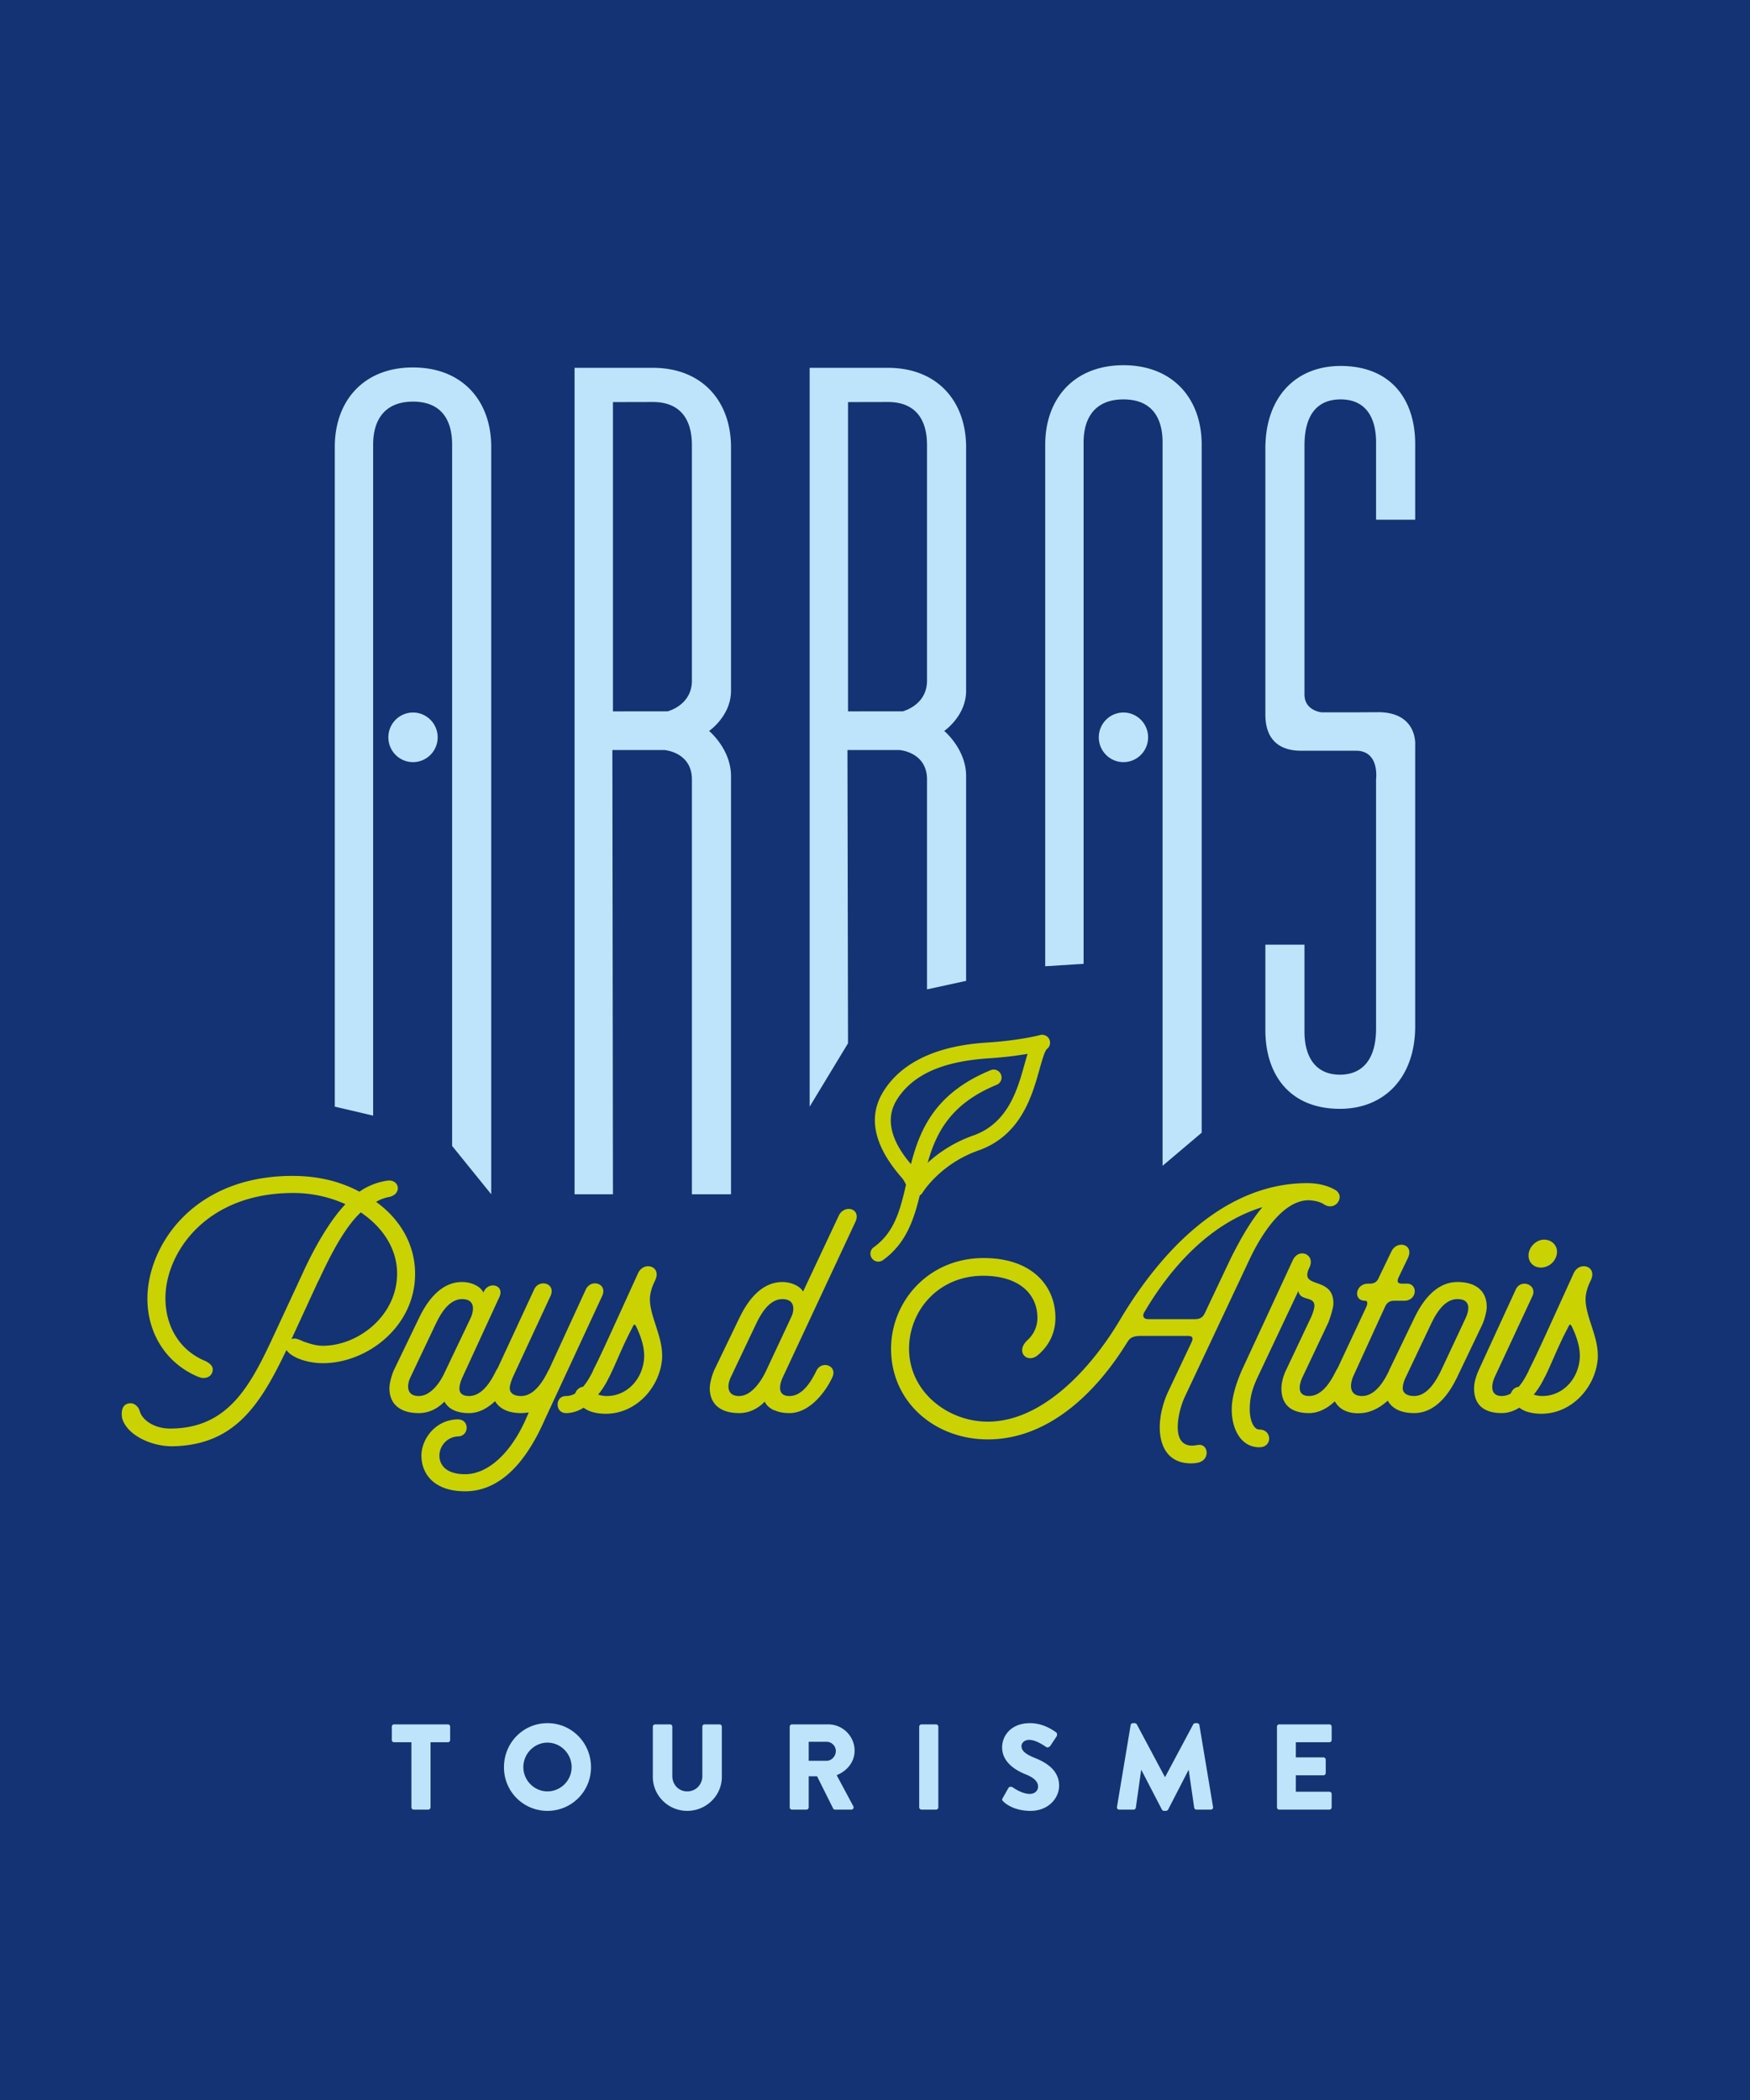 <svg xmlns="http://www.w3.org/2000/svg" width="115" height="138" viewBox="0 0 115 138">
    <g fill="none" fill-rule="evenodd">
        <path fill="#133374" d="M0 138h115V0H0z"/>
        <path fill="#BDE4FA" d="M27.035 114.492h-1.138a.15.15 0 0 1-.15-.152v-.873c0-.079.063-.152.15-.152h3.532c.088 0 .152.073.152.152v.873c0 .08-.064.152-.152.152h-1.137v4.276c0 .08-.072.152-.152.152h-.953a.157.157 0 0 1-.152-.152v-4.276zm8.939 3.227c.875 0 1.59-.72 1.59-1.593 0-.88-.715-1.61-1.59-1.61-.867 0-1.582.73-1.582 1.61 0 .872.715 1.593 1.582 1.593zm0-4.484c1.59 0 2.863 1.29 2.863 2.891A2.853 2.853 0 0 1 35.974 119a2.847 2.847 0 0 1-2.855-2.874c0-1.602 1.264-2.89 2.855-2.89zm6.927.232c0-.08.071-.152.151-.152h.978c.088 0 .151.073.151.152v3.243c0 .56.414 1.01.98 1.01.571 0 .993-.45.993-1.01v-3.243c0-.08.063-.152.152-.152h.978c.08 0 .151.073.151.152v3.307c0 1.217-1.018 2.226-2.275 2.226-1.249 0-2.259-1.009-2.259-2.226v-3.307zm11.42 2.242c.326 0 .605-.304.605-.64a.61.61 0 0 0-.605-.608h-1.177v1.248h1.177zm-2.426-2.242c0-.08.064-.151.152-.151h2.378c.954 0 1.734.776 1.734 1.729 0 .737-.485 1.329-1.178 1.609l1.09 2.033c.056.105 0 .233-.135.233h-1.058a.148.148 0 0 1-.127-.072l-1.058-2.122h-.549v2.042c0 .08-.071.152-.15.152h-.947a.152.152 0 0 1-.152-.152v-5.3zm8.51 0c0-.08.072-.152.152-.152h.954c.08 0 .151.073.151.152v5.3c0 .081-.071.153-.151.153h-.954a.157.157 0 0 1-.152-.152v-5.3zm5.488 4.692l.374-.664c.063-.105.215-.089.27-.049.032.017.604.44 1.13.44.318 0 .548-.199.548-.48 0-.336-.278-.591-.819-.808-.684-.273-1.543-.81-1.543-1.77 0-.792.613-1.593 1.837-1.593.827 0 1.464.424 1.702.6.096.057.08.201.048.257l-.405.617c-.056.087-.2.16-.271.104-.071-.04-.652-.48-1.138-.48-.286 0-.5.191-.5.407 0 .297.238.521.867.777.62.249 1.606.737 1.606 1.826 0 .824-.708 1.657-1.877 1.657-1.034 0-1.607-.433-1.79-.617-.08-.08-.103-.112-.04-.224zm8.406-4.796a.152.152 0 0 1 .143-.127h.127c.04 0 .112.031.136.08l1.845 3.458h.015l1.846-3.459c.024-.048.096-.08.135-.08h.128c.063 0 .135.057.143.128l.898 5.381c.016.104-.055.176-.15.176h-.939c-.072 0-.143-.064-.151-.129l-.359-2.473h-.015l-1.336 2.593a.186.186 0 0 1-.135.089h-.144a.173.173 0 0 1-.135-.089l-1.344-2.593h-.016l-.35 2.473a.156.156 0 0 1-.151.129h-.939c-.095 0-.167-.072-.15-.176l.898-5.38zm9.615.104c0-.08.064-.152.151-.152h3.292c.089 0 .152.073.152.152v.873c0 .08-.063.152-.152.152h-2.202v.993h1.814c.08 0 .15.072.15.152v.873a.151.151 0 0 1-.15.152h-1.814v1.08h2.202c.089 0 .152.073.152.153v.873c0 .08-.063.152-.152.152h-3.292a.151.151 0 0 1-.15-.152v-5.3zm-56.773-89.32c3.249 0 5.14 2.196 5.14 5.223v49.111l-2.57-3.176V29.223c0-1.708-.776-2.83-2.57-2.83-1.795 0-2.62 1.122-2.62 2.83v44.091L22 72.721V29.37c0-3.027 1.891-5.224 5.14-5.224zM73.827 24c3.25 0 5.141 2.197 5.141 5.223v45.211l-2.57 2.176V29.077c0-1.708-.776-2.831-2.57-2.831-1.796 0-2.62 1.123-2.62 2.831v34.26l-2.522.16V29.223c0-3.026 1.892-5.223 5.141-5.223zm-28.36 20.726V29.248c0-1.709-.775-2.831-2.57-2.831l-2.618.006v20.325s2.375-.004 3.593-.004c0 0 1.596-.389 1.596-2.018zm1.131 3.309s1.44 1.19 1.44 2.965v27.481h-2.57v-27.26c0-1.806-1.815-1.934-1.815-1.934h-3.411l.037 29.194h-2.522v-54.31h5.14c3.25 0 5.141 2.196 5.141 5.223v16c0 1.658-1.44 2.64-1.44 2.64zm14.32-3.309V29.248c0-1.709-.776-2.831-2.571-2.831l-2.619.006v20.325s2.376-.004 3.594-.004c0 0 1.596-.389 1.596-2.018zm-2.571-20.555c3.25 0 5.141 2.196 5.141 5.223v16c0 1.658-1.44 2.64-1.44 2.64s1.44 1.19 1.44 2.966v13.457l-2.57.559V51.22c0-1.805-1.814-1.933-1.814-1.933H55.69l.037 19.272-2.521 4.164V24.171h5.14zM90.548 46.8c2.624 0 2.45 2.158 2.45 2.158v18.49c0 3.319-1.989 5.418-4.947 5.418-3.298 0-4.898-2.245-4.898-5.174V62.08h2.57v5.712c0 1.66.727 2.83 2.328 2.83 1.454 0 2.376-.975 2.376-3.026V51.211s.253-1.878-1.323-1.878h-2.36-1.269c-1.181-.001-2.322-.528-2.322-2.377V29.467c0-3.368 1.988-5.418 4.946-5.418 3.298 0 4.899 2.197 4.899 5.126v4.979h-2.57v-5.077c0-1.709-.729-2.831-2.33-2.831-1.502 0-2.375.976-2.375 3.026v16.363c0 1.079 1.127 1.175 1.127 1.175h2.254l1.444-.008zm-63.407.023c.894 0 1.62.73 1.62 1.63 0 .9-.726 1.63-1.62 1.63-.895 0-1.62-.73-1.62-1.63 0-.9.725-1.63 1.62-1.63zm46.687 0c.893 0 1.619.73 1.619 1.63 0 .9-.726 1.63-1.62 1.63-.894 0-1.62-.73-1.62-1.63 0-.9.726-1.63 1.62-1.63z"/>
        <path fill="#CAD202" d="M67.318 69.968c.073-.26.14-.5.209-.715-.603.104-1.44.219-2.476.289-1.985.132-4.78.561-6.126 2.745-1.053 1.706.31 3.477.937 4.215.593-2.3 1.607-4.692 5.257-6.183a.52.52 0 0 1 .391.963c-3.023 1.235-3.99 3.14-4.55 5.13a8.68 8.68 0 0 1 2.99-1.79c2.294-.808 2.915-3.03 3.368-4.654zm1.632-1.678a.521.521 0 0 1-.15.644c-.147.116-.341.81-.483 1.315-.486 1.74-1.22 4.368-4.023 5.355-2.51.883-3.66 2.753-3.671 2.772a.524.524 0 0 1-.183.18c-.387 1.598-.91 3.176-2.421 4.255a.517.517 0 0 1-.723-.122.521.521 0 0 1 .121-.726c1.348-.963 1.732-2.418 2.121-4.106a1.896 1.896 0 0 0-.238-.414c-.023-.029-.057-.067-.099-.116-1.783-2.063-2.173-3.943-1.158-5.588 1.783-2.891 5.664-3.15 6.939-3.236 2.094-.141 3.354-.482 3.366-.485a.52.52 0 0 1 .602.272zM21.21 88.436c2.344 0 4.885-1.986 4.885-4.749 0-1.62-.942-3.044-2.388-4.016-1.008.95-1.884 2.569-2.782 4.512v-.022l-1.752 3.8c0 .022-.023.022-.023.043a.668.668 0 0 1 .22-.043c.087 0 .306.065.57.195.328.107.766.28 1.27.28zm6.068-4.727c0 3.453-3.133 5.872-6.068 5.872-.964 0-2.037-.346-2.387-.864-1.71 3.561-3.374 6.282-7.558 6.325-1.446-.021-2.957-.798-3.242-1.856-.066-.41-.022-.972.57-.972.218 0 .503.194.59.518.154.562.92 1.144 1.994 1.144 3.877 0 5.323-2.892 6.9-6.304l1.775-3.82c.81-1.792 1.84-3.562 2.847-4.62a8.281 8.281 0 0 0-3.438-.735c-5.784 0-8.39 3.994-8.39 6.908 0 1.771.854 3.412 2.65 4.146.328.172.46.345.46.54 0 .301-.22.56-.592.561-.11 0-.174 0-.306-.065l.022.022c-2.257-.907-3.418-2.98-3.418-5.16 0-3.454 2.98-8.074 9.529-8.074 1.665 0 3.11.345 4.404 1.036a4.24 4.24 0 0 1 1.752-.712c.899-.195 1.118.95.087 1.08-.46.128-.547.193-.745.301 1.622 1.166 2.563 2.85 2.564 4.729zm1.905 6.562l1.73-3.627c.264-.56.307-1.273-.547-1.273-1.008 0-1.577 1.316-1.819 1.813l-1.576 3.325c-.264.56-.242 1.23.547 1.23.81 0 1.424-.95 1.665-1.468zm9.31-5.526c.328-.735 1.467-.41 1.073.43l-3.768 8.119C34.615 95.992 32.928 98 30.563 98c-2.038 0-2.87-1.145-2.87-2.353 0-1.015.854-2.33 2.366-2.375.832-.021.788 1.144 0 1.122a1.278 1.278 0 0 0-1.183 1.253c0 .626.439 1.23 1.687 1.23 1.511 0 3.045-1.403 4.052-3.756l.132-.302c-.154.021-.35.042-.504.042-.802 0-1.408-.263-1.711-.785-.473.448-1.053.786-1.707.786-.766 0-1.336-.238-1.62-.756-.438.453-1.008.756-1.687.756-1.161 0-1.927-.54-1.927-1.641 0-.324.153-.885.306-1.209l1.643-3.41c.329-.67 1.205-2.355 2.826-2.355.547 0 1.183.238 1.402.692.284-.756 1.358-.54 1.074.237l-2.433 5.29c-.153.324-.219.603-.219.777 0 .345.242.496.635.496.987 0 1.578-1.274 1.797-1.705a.639.639 0 0 1 .07-.101l2.405-5.188c.329-.734 1.468-.41 1.074.431l-2.476 5.333c-.11.259-.197.54-.197.712 0 .345.307.518.745.518.986 0 1.6-1.295 1.818-1.727v.022l2.431-5.29zm1.38 6.994c1.314 0 2.343-1.08 2.452-2.461.044-.583-.131-1.23-.394-1.835s-.24-.453-.482 0c-.526.993-.964 2.138-1.402 3.022-.01.022-.023.039-.035.058-.15.328-.391.737-.706 1.122a1.717 1.717 0 0 0 .566.094zm2.847-6.563c-.066.604.175 1.317.394 1.986.219.69.438 1.36.394 2.138-.153 1.856-1.687 3.605-3.702 3.605-.394 0-.767-.064-1.05-.173a1.869 1.869 0 0 1-.403-.225c-.35.215-.736.354-1.153.354-.745 0-.745-1.122 0-1.122.219 0 .417-.065.596-.166.075-.226.275-.417.52-.442.301-.35.514-.767.64-1.017.012-.033.023-.067.04-.101.525-1.037 1.007-2.117 2.935-6.348.372-.799 1.534-.475 1.14.431l-.11.239a2.91 2.91 0 0 0-.241.841zm9.331 1.252c.176-.496.11-1.057-.635-1.057-1.008 0-1.577 1.316-1.819 1.813l-1.576 3.325c-.263.561-.241 1.23.547 1.23.81 0 1.467-.971 1.818-1.748l1.446-3.087.22-.476zm3.067-6.541c.372-.776 1.533-.475 1.073.453L51.46 90.465c-.24.497-.415 1.275.417 1.275.986 0 1.577-1.275 1.796-1.706.35-.626 1.314-.302 1.052.41-.373.863-1.446 2.418-2.848 2.417-.394 0-.723-.064-.986-.193v.021a1.89 1.89 0 0 1-.35-.216.994.994 0 0 1-.286-.366c-.438.453-1.007.754-1.686.754-1.16 0-1.927-.539-1.927-1.64 0-.323.153-.885.306-1.21l1.643-3.41c.329-.67 1.205-2.353 2.826-2.354.503.001 1.117.217 1.358.627l2.344-4.987zm20.35 6.8h3.066c.306 0 .504-.108.636-.388l1.686-3.562c.614-1.231 1.315-2.483 2.104-3.411-2.98.907-5.674 3.346-7.777 6.93-.088.15-.11.431.284.431zm3.242 8.27c.7-.13.854.992 0 1.165-.131.022-.263.043-.438.043-1.512 0-2.06-1.123-2.06-2.375 0-.799.241-1.683.57-2.375l1.533-3.238c.11-.28.044-.388-.262-.388h-3.11c-.659 0-.768.259-.943.54-2.08 3.324-5.192 6.26-9.09 6.26-3.44 0-6.354-2.418-6.354-5.959 0-3.065 2.41-5.958 6.09-5.958 3.155 0 4.71 1.814 4.71 3.93 0 .776-.262 1.683-1.14 2.439-.7.604-1.51-.194-.721-.95.46-.41.678-.95.678-1.49 0-1.532-1.16-2.763-3.57-2.764-2.936 0-4.864 2.29-4.864 4.793 0 2.829 2.541 4.793 5.17 4.793 3.615 0 6.834-3.54 8.718-6.736 2.564-4.296 6.725-8.937 12.268-8.937.81 0 1.424.194 1.862.453.678.41 0 1.446-.767.93-.241-.152-.57-.238-.986-.26-1.752 0-3.198 2.395-3.921 3.95l-4.25 9.024c-.218.496-.438 1.252-.438 1.943 0 .67.241 1.209.942 1.209.11 0 .242-.021.373-.043zM96.32 86.6c.264-.582.307-1.23-.547-1.23-1.008 0-1.578 1.316-1.819 1.813l-1.577 3.325c-.131.259-.197.54-.197.712 0 .345.307.518.745.518.985 0 1.577-1.273 1.818-1.77l1.577-3.368zm1.38-.712c0 .28-.154.885-.328 1.23l-1.621 3.39c-.329.67-1.205 2.352-2.826 2.352-.82 0-1.435-.274-1.73-.818-.47.425-1.043.76-1.687.818-.861.076-1.488-.215-1.79-.773-.47.442-1.046.774-1.693.774-1.139 0-1.818-.518-1.818-1.619 0-.346.11-.82.328-1.252l1.643-3.476c.11-.26.197-.54.197-.712 0-.648-.963-.281-1.051-.972l-2.673 5.656c-.328.712-.525 1.295-.525 2.137 0 .67.24 1.317.635 1.317.833 0 .876 1.166 0 1.166-1.226 0-1.818-1.209-1.818-2.483 0-1.036.482-2.159.679-2.612l3.33-7.188c.394-.864 1.512-.39 1.095.475-.723 1.467 1.577.496 1.577 2.352 0 .324-.219.95-.329 1.252l-1.686 3.562c-.241.497-.416 1.274.416 1.274.986 0 1.577-1.274 1.797-1.705a.653.653 0 0 1 .068-.1l1.903-4.066c.11-.282.043-.39-.088-.39-.81 0-.635-1.122.197-1.122h.087c.307 0 .505-.108.614-.388l.832-1.727c.373-.778 1.534-.475 1.073.453l-.612 1.274c-.11.28-.044.388.262.388h.307c.723 0 .679 1.123-.197 1.123h-.635c-.307 0-.482.107-.614.389l-2.102 4.597c-.264.67-.176 1.274.59 1.274.928 0 1.506-1.125 1.754-1.619.014-.035.028-.077.043-.108l1.643-3.41c.328-.67 1.205-2.354 2.826-2.354 1.16 0 1.927.54 1.927 1.64zm3.57-2.59c-.57 0-.898-.454-.81-.95.087-.497.548-.886 1.008-.886.548 0 .942.453.832.971a1.07 1.07 0 0 1-1.03.864zm.088 8.44c1.314 0 2.344-1.08 2.454-2.461.043-.584-.132-1.23-.396-1.835-.262-.605-.24-.453-.481 0-.526.993-.964 2.138-1.401 3.022-.013.024-.027.043-.04.063-.15.328-.39.734-.703 1.117l.02.008c.196.064.371.086.547.086zm3.241-4.577c.22.69.439 1.36.395 2.138-.153 1.856-1.687 3.605-3.702 3.605-.394 0-.767-.064-1.052-.173a1.916 1.916 0 0 1-.402-.225c-.349.215-.736.354-1.152.354-1.14 0-1.818-.518-1.818-1.618 0-.367.109-.756.306-1.21l2.431-5.288c.329-.735 1.447-.324 1.096.431l-2.454 5.268c-.241.496-.371 1.295.439 1.295a1.2 1.2 0 0 0 .596-.166c.075-.226.275-.416.519-.441.306-.356.522-.78.646-1.03.01-.03.02-.059.035-.09.525-1.036 1.008-2.116 2.934-6.347.373-.799 1.535-.476 1.14.431l-.11.239a2.903 2.903 0 0 0-.24.841c-.066.604.175 1.317.393 1.986z"/>
    </g>
</svg>
